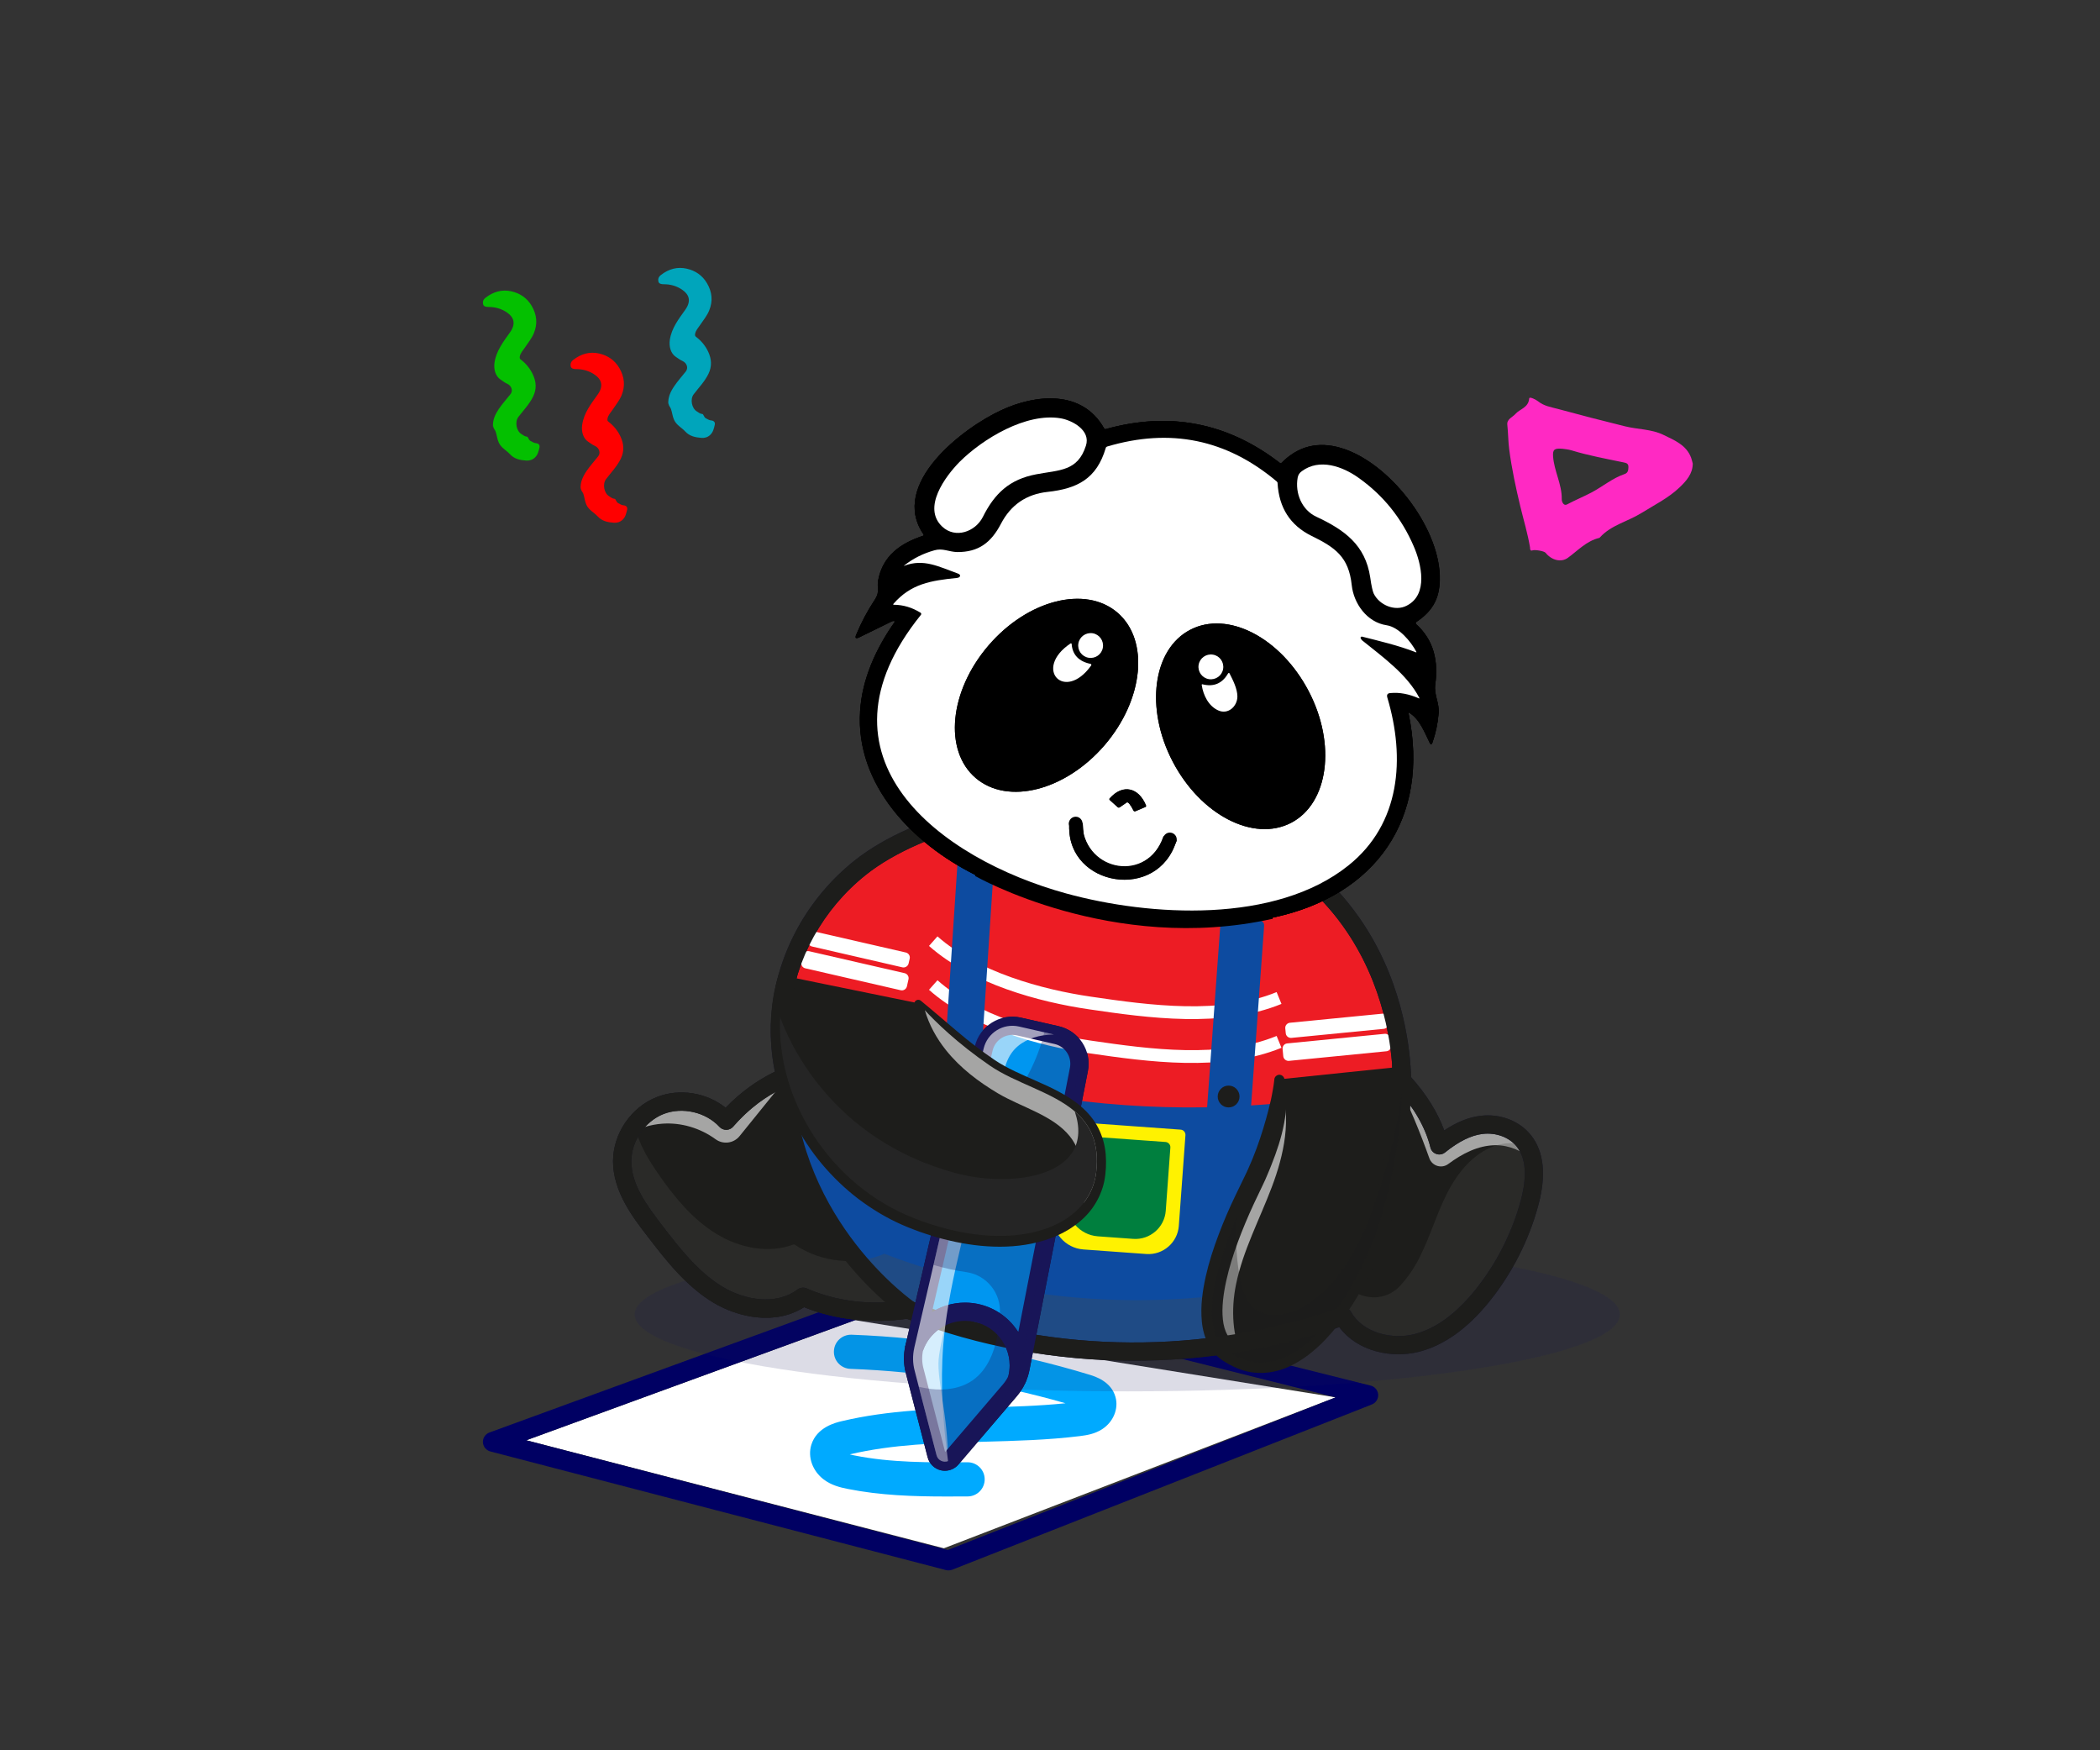 <svg xmlns="http://www.w3.org/2000/svg" xmlns:xlink="http://www.w3.org/1999/xlink" width="180" viewBox="0 0 135 112.5" height="150" preserveAspectRatio="xMidYMid meet"><rect x="0" y="0" width="135" height="112.5" fill="#333333" stroke="none"/><defs><clipPath id="2918ecc1ee"><path d="M 31.043 81 L 89 81 L 89 100.98 L 31.043 100.98 Z M 31.043 81 " clip-rule="nonzero"></path></clipPath><clipPath id="61f4044ca1"><path d="M 40 79 L 104.219 79 L 104.219 90 L 40 90 Z M 40 79 " clip-rule="nonzero"></path></clipPath><clipPath id="0b09f98c95"><path d="M 54 25.562 L 93 25.562 L 93 60 L 54 60 Z M 54 25.562 " clip-rule="nonzero"></path></clipPath><clipPath id="c64c311060"><path d="M 54 25.562 L 93 25.562 L 93 60 L 54 60 Z M 54 25.562 " clip-rule="nonzero"></path></clipPath><clipPath id="036d44a0a0"><path d="M 55 25.562 L 93 25.562 L 93 60 L 55 60 Z M 55 25.562 " clip-rule="nonzero"></path></clipPath><clipPath id="fc0cee5c25"><path d="M 96.887 25.562 L 108.832 25.562 L 108.832 36.02 L 96.887 36.02 Z M 96.887 25.562 " clip-rule="nonzero"></path></clipPath><clipPath id="4f09ee818c"><path d="M 42 17.207 L 45.977 17.207 L 45.977 29 L 42 29 Z M 42 17.207 " clip-rule="nonzero"></path></clipPath><clipPath id="b0a18b34e3"><path d="M 36 22 L 41 22 L 41 33.637 L 36 33.637 Z M 36 22 " clip-rule="nonzero"></path></clipPath><clipPath id="5b7a1c5421"><path d="M 31.043 18 L 35 18 L 35 30 L 31.043 30 Z M 31.043 18 " clip-rule="nonzero"></path></clipPath></defs><path fill="#ffffff" d="M 60.676 99.516 L 33.832 92.574 L 54.961 84.855 L 85.863 89.816 Z M 60.676 99.516 " fill-opacity="1" fill-rule="nonzero"></path><g clip-path="url(#2918ecc1ee)"><path fill="#000063" d="M 60.977 100.938 C 60.922 100.938 60.867 100.93 60.812 100.918 L 31.523 93.293 C 31.254 93.223 31.059 92.984 31.043 92.707 C 31.031 92.426 31.203 92.172 31.465 92.074 L 59.195 81.945 C 59.316 81.898 59.445 81.895 59.57 81.926 L 88.113 89.059 C 88.383 89.125 88.578 89.359 88.598 89.637 C 88.613 89.914 88.449 90.172 88.191 90.273 L 61.211 100.895 C 61.137 100.922 61.055 100.938 60.977 100.938 Z M 33.832 92.574 L 60.934 99.625 L 85.863 89.816 L 59.449 83.215 Z M 33.832 92.574 " fill-opacity="1" fill-rule="nonzero"></path></g><path fill="#00aaff" d="M 60.82 96.188 C 58.73 96.188 56.598 96.121 54.484 95.699 C 54.004 95.602 53.449 95.469 52.949 95.09 C 52.234 94.547 51.914 93.656 52.156 92.867 C 52.508 91.727 53.723 91.438 54.121 91.344 C 57.121 90.633 60.203 90.551 63.188 90.469 C 64.938 90.422 66.742 90.375 68.496 90.195 C 63.996 88.902 59.348 88.156 54.668 87.984 C 54.059 87.961 53.586 87.453 53.609 86.848 C 53.629 86.238 54.141 85.77 54.746 85.789 C 59.941 85.98 65.09 86.852 70.059 88.367 C 70.398 88.473 71.434 88.789 71.711 89.797 C 71.922 90.555 71.566 91.406 70.844 91.867 C 70.375 92.168 69.887 92.246 69.426 92.305 C 67.363 92.559 65.27 92.613 63.246 92.668 C 60.242 92.75 57.41 92.828 54.629 93.48 C 54.734 93.512 54.84 93.531 54.918 93.547 C 57.277 94.023 59.777 94.004 62.195 93.988 C 62.199 93.988 62.199 93.988 62.203 93.988 C 62.805 93.988 63.297 94.473 63.301 95.078 C 63.305 95.684 62.816 96.18 62.211 96.184 C 61.75 96.188 61.285 96.188 60.82 96.188 Z M 60.82 96.188 " fill-opacity="1" fill-rule="nonzero"></path><g clip-path="url(#61f4044ca1)"><path fill="#181558" d="M 72.465 89.43 C 89.953 89.43 104.133 87.219 104.133 84.492 C 104.133 81.766 89.953 79.555 72.465 79.555 C 54.977 79.555 40.801 81.766 40.801 84.492 C 40.801 87.219 54.977 89.43 72.465 89.43 Z M 72.465 89.43 " fill-opacity="0.15" fill-rule="nonzero"></path></g><path fill="#0d4ba0" d="M 98.316 77.352 C 97.734 79.488 96.711 81.504 95.332 83.234 C 94.211 84.637 92.785 85.895 91.043 86.328 C 89.301 86.758 87.215 86.164 86.336 84.598 C 86.012 84.711 85.688 84.82 85.363 84.926 C 76.562 87.746 66.961 87.48 58.488 84.211 C 58.445 84.195 58.402 84.18 58.359 84.164 C 56.145 84.5 53.73 84.281 51.625 83.352 C 50.059 84.527 47.832 84.223 46.168 83.223 C 44.504 82.227 43.281 80.652 42.098 79.113 C 41.074 77.785 40 76.324 40 74.648 C 39.996 73.809 40.297 72.984 40.805 72.316 C 41.227 71.758 41.793 71.312 42.449 71.055 C 43.883 70.496 45.645 70.902 46.688 72.035 C 47.656 70.914 48.75 70.078 49.945 69.473 C 50.094 69.398 50.246 69.324 50.402 69.258 C 50.43 69.242 50.461 69.23 50.488 69.219 C 50.145 67.805 50.059 66.375 50.203 64.98 C 50.516 61.891 51.953 58.965 54.203 56.746 C 54.547 56.406 54.91 56.086 55.289 55.781 C 58.941 52.863 66.105 51.156 70.914 51.496 C 88.73 52.75 90.086 66.281 90.125 69.375 C 90.125 69.406 90.125 69.438 90.125 69.465 C 90.16 69.504 90.195 69.543 90.23 69.578 C 91.293 70.754 92.156 72.121 92.527 73.617 C 93.336 72.969 94.25 72.418 95.246 72.301 C 96.246 72.18 97.32 72.535 97.953 73.32 C 98.031 73.414 98.102 73.516 98.164 73.621 C 98.805 74.691 98.652 76.117 98.316 77.352 Z M 98.316 77.352 " fill-opacity="1" fill-rule="nonzero"></path><path fill="#ffffff" d="M 79.902 66.695 C 79.754 66.488 79.605 66.277 79.461 66.07 C 79.441 66.09 79.469 66.125 79.492 66.121 C 79.52 66.113 79.52 66.07 79.902 66.695 Z M 79.902 66.695 " fill-opacity="1" fill-rule="nonzero"></path><path fill="#1d1d1b" d="M 98.316 77.352 C 97.734 79.488 96.711 81.504 95.332 83.234 C 94.211 84.637 92.785 85.895 91.043 86.328 C 89.301 86.758 87.215 86.164 86.336 84.598 C 86.012 84.711 85.688 84.82 85.363 84.926 C 85.586 84.199 85.785 83.473 85.961 82.738 C 86.602 80.051 86.918 77.293 87.672 74.633 C 88.16 72.898 88.859 71.184 89.883 69.711 C 89.949 69.617 90.02 69.52 90.09 69.426 C 90.102 69.41 90.113 69.395 90.125 69.375 L 90.125 69.398 C 90.125 69.422 90.125 69.445 90.125 69.465 C 91.234 70.664 92.145 72.074 92.527 73.617 C 93.336 72.969 94.25 72.418 95.246 72.301 C 96.246 72.18 97.32 72.535 97.953 73.32 C 98.246 73.684 98.426 74.105 98.52 74.555 C 98.711 75.445 98.562 76.449 98.316 77.352 Z M 98.316 77.352 " fill-opacity="1" fill-rule="nonzero"></path><path fill="#1d1d1b" d="M 58.488 84.211 C 58.445 84.195 58.402 84.18 58.359 84.164 C 56.145 84.5 53.73 84.281 51.625 83.352 C 50.062 84.527 47.832 84.223 46.168 83.223 C 44.504 82.227 43.281 80.652 42.098 79.113 C 41.074 77.785 40 76.324 40 74.648 C 39.996 74.023 40.164 73.41 40.457 72.859 C 40.887 72.055 41.594 71.391 42.449 71.055 C 43.883 70.496 45.645 70.902 46.688 72.035 C 47.777 70.773 49.027 69.871 50.402 69.258 C 50.402 69.332 50.406 69.406 50.414 69.477 C 50.922 79.117 58.488 84.211 58.488 84.211 Z M 58.488 84.211 " fill-opacity="1" fill-rule="nonzero"></path><path fill="#ffffff" d="M 98.52 74.555 C 97.867 73.969 97.016 73.605 96.141 73.609 C 95.023 73.617 94.008 74.145 93.098 74.82 C 92.672 75.133 92.066 74.945 91.887 74.449 C 91.297 72.793 90.641 71.184 89.852 69.645 L 89.852 69.641 C 89.93 69.562 90.008 69.492 90.09 69.426 C 90.102 69.418 90.113 69.406 90.125 69.398 C 90.125 69.422 90.125 69.445 90.125 69.465 C 91.234 70.664 92.145 72.074 92.527 73.617 C 93.336 72.969 94.25 72.418 95.246 72.301 C 96.246 72.18 97.324 72.535 97.953 73.32 C 98.246 73.684 98.426 74.105 98.52 74.555 Z M 98.52 74.555 " fill-opacity="0.6" fill-rule="nonzero"></path><path fill="#4a4a49" d="M 98.32 77.352 C 97.738 79.488 96.711 81.504 95.332 83.234 C 94.215 84.637 92.785 85.895 91.043 86.328 C 89.301 86.758 87.215 86.164 86.336 84.598 C 86.016 84.711 85.688 84.82 85.363 84.926 C 76.52 87.762 66.867 87.477 58.363 84.164 C 58.359 84.164 58.359 84.164 58.359 84.164 C 56.145 84.5 53.73 84.281 51.625 83.352 C 50.062 84.527 47.832 84.223 46.168 83.223 C 44.504 82.227 43.281 80.652 42.098 79.113 C 41.074 77.785 40 76.324 40 74.648 C 39.996 73.809 40.297 72.984 40.805 72.316 C 41.02 73.465 41.691 74.555 42.402 75.574 C 43.402 77.004 44.547 78.383 46.035 79.297 C 47.523 80.215 49.418 80.605 51.047 79.977 C 52.805 81.164 55.027 81.371 56.852 80.586 C 65.773 84.02 75.906 84.512 85.215 81.938 C 85.805 82.16 86.324 82.469 86.777 82.836 C 87.734 83.609 89.121 83.578 89.969 82.688 C 90.508 82.117 90.93 81.473 91.266 80.809 C 91.934 79.484 92.348 78.043 93.016 76.723 C 93.684 75.398 94.684 74.148 96.086 73.656 C 96.742 73.422 97.496 73.418 98.164 73.621 C 98.805 74.691 98.652 76.117 98.32 77.352 Z M 98.32 77.352 " fill-opacity="0.3" fill-rule="nonzero"></path><path fill="#ed1c24" d="M 90.23 69.582 C 76.855 72.773 62.391 71.168 50.203 64.98 C 50.566 61.418 52.418 58.07 55.289 55.781 C 58.941 52.867 66.105 51.156 70.914 51.496 C 88.734 52.75 90.086 66.281 90.125 69.375 C 90.125 69.406 90.125 69.438 90.125 69.465 C 90.16 69.504 90.195 69.543 90.23 69.582 Z M 90.23 69.582 " fill-opacity="1" fill-rule="nonzero"></path><path fill="#151430" d="M 72.895 87.461 C 67.91 87.461 62.949 86.559 58.293 84.766 C 56.004 85.086 53.68 84.824 51.691 84.02 C 49.781 85.227 47.391 84.641 45.863 83.727 C 44.082 82.656 42.781 80.965 41.633 79.473 C 40.695 78.258 39.414 76.594 39.41 74.648 C 39.41 72.863 40.57 71.16 42.234 70.512 C 43.699 69.938 45.434 70.23 46.648 71.203 C 47.574 70.238 48.633 69.461 49.812 68.887 C 49.547 67.582 49.48 66.25 49.621 64.918 C 49.996 61.211 51.93 57.711 54.926 55.32 C 58.863 52.176 66.312 50.586 70.957 50.91 C 78.711 51.457 84.336 54.324 87.68 59.426 C 90.344 63.496 90.676 67.812 90.711 69.234 C 91.703 70.344 92.418 71.492 92.844 72.656 C 93.656 72.117 94.422 71.809 95.18 71.719 C 96.438 71.566 97.676 72.039 98.41 72.953 C 99.258 74.008 99.418 75.539 98.883 77.504 C 98.285 79.707 97.215 81.816 95.789 83.602 C 94.371 85.379 92.82 86.488 91.184 86.895 C 89.48 87.316 87.273 86.887 86.094 85.301 C 85.914 85.363 85.727 85.422 85.543 85.484 C 81.426 86.801 77.148 87.461 72.895 87.461 Z M 58.359 83.578 C 58.434 83.578 58.508 83.59 58.578 83.621 C 58.613 83.633 58.648 83.645 58.684 83.66 C 58.684 83.66 58.699 83.664 58.703 83.668 C 67.094 86.902 76.496 87.152 85.184 84.367 C 85.512 84.262 85.832 84.156 86.145 84.047 C 86.41 83.953 86.707 84.066 86.848 84.312 C 87.633 85.711 89.523 86.102 90.902 85.758 C 92.281 85.414 93.617 84.441 94.871 82.871 C 96.199 81.207 97.195 79.246 97.754 77.195 C 98.184 75.613 98.098 74.434 97.496 73.688 C 97.02 73.094 96.164 72.781 95.316 72.883 C 94.578 72.969 93.785 73.359 92.895 74.074 C 92.738 74.199 92.527 74.238 92.34 74.172 C 92.148 74.109 92.004 73.953 91.957 73.758 C 91.641 72.48 90.914 71.207 89.797 69.973 L 89.695 69.863 C 89.598 69.754 89.539 69.613 89.539 69.465 C 89.539 69.445 89.539 69.426 89.539 69.402 C 89.539 69.398 89.539 69.391 89.539 69.383 C 89.508 66.711 88.453 53.32 70.875 52.082 C 66.453 51.77 59.375 53.27 55.656 56.238 C 52.906 58.43 51.133 61.641 50.785 65.039 C 50.645 66.398 50.738 67.758 51.059 69.078 C 51.125 69.352 50.988 69.637 50.73 69.75 L 50.641 69.793 C 49.281 70.398 48.133 71.262 47.129 72.418 C 47.02 72.547 46.863 72.617 46.695 72.621 C 46.523 72.621 46.367 72.555 46.254 72.434 C 45.379 71.48 43.867 71.133 42.66 71.602 C 41.457 72.074 40.582 73.352 40.586 74.645 C 40.586 76.078 41.48 77.355 42.562 78.758 C 43.699 80.238 44.879 81.766 46.469 82.723 C 47.859 83.555 49.883 83.93 51.273 82.883 C 51.441 82.758 51.668 82.73 51.863 82.816 C 53.758 83.652 56.031 83.926 58.27 83.582 C 58.301 83.578 58.328 83.578 58.359 83.578 Z M 58.359 83.578 " fill-opacity="1" fill-rule="nonzero"></path><path fill="#151430" d="M 65.906 88.902 L 64.809 88.504 C 64.875 88.266 64.906 88.016 64.906 87.762 C 64.906 86.184 63.621 84.898 62.039 84.898 C 60.812 84.898 59.723 85.68 59.328 86.836 L 58.191 86.562 C 58.195 86.535 58.199 86.508 58.207 86.48 L 62.664 67.266 C 62.973 65.941 64.305 65.105 65.633 65.41 L 68.047 65.957 C 69.363 66.258 70.191 67.527 69.934 68.852 L 66.18 88.059 C 66.125 88.348 66.031 88.633 65.906 88.902 Z M 62.039 83.727 C 63.48 83.727 64.746 84.484 65.461 85.621 L 68.781 68.629 C 68.918 67.93 68.48 67.258 67.789 67.102 L 65.375 66.551 C 64.672 66.391 63.969 66.832 63.809 67.531 L 59.91 84.336 C 60.535 83.945 61.266 83.727 62.039 83.727 Z M 62.039 83.727 " fill-opacity="1" fill-rule="nonzero"></path><path fill="#151430" d="M 60.746 94.531 C 60.66 94.531 60.574 94.523 60.488 94.504 C 60.07 94.406 59.746 94.09 59.637 93.68 L 58.227 88.242 C 58.082 87.68 58.07 87.086 58.199 86.52 L 58.215 86.461 C 58.773 84.824 60.309 83.727 62.039 83.727 C 64.266 83.727 66.078 85.539 66.078 87.762 C 66.078 88.117 66.031 88.469 65.941 88.809 L 65.926 88.855 L 65.906 88.902 C 65.766 89.207 65.582 89.492 65.363 89.746 L 61.613 94.133 C 61.391 94.391 61.074 94.531 60.746 94.531 Z M 59.336 86.809 C 59.258 87.184 59.266 87.574 59.363 87.945 L 60.758 93.328 L 64.473 88.984 C 64.609 88.824 64.727 88.648 64.82 88.453 C 64.875 88.23 64.906 87.996 64.906 87.762 C 64.906 86.184 63.621 84.898 62.039 84.898 C 60.824 84.898 59.738 85.664 59.336 86.809 Z M 59.336 86.809 " fill-opacity="1" fill-rule="nonzero"></path><path fill="#0096f0" d="M 69.359 68.738 L 65.605 87.945 C 65.559 88.191 65.48 88.43 65.375 88.656 C 65.453 88.371 65.492 88.07 65.492 87.762 C 65.492 86.684 65 85.723 64.223 85.09 C 63.629 84.605 62.871 84.312 62.039 84.312 C 61.625 84.312 61.23 84.387 60.863 84.52 C 59.883 84.875 59.109 85.66 58.773 86.648 C 58.773 86.637 58.773 86.625 58.777 86.617 L 60.012 81.301 L 61.297 75.75 L 63.234 67.398 C 63.473 66.383 64.484 65.75 65.504 65.98 L 67.133 66.352 L 67.754 66.492 L 67.918 66.527 C 68.914 66.754 69.555 67.734 69.359 68.738 Z M 69.359 68.738 " fill-opacity="1" fill-rule="nonzero"></path><path fill="#0096f0" d="M 65.492 87.762 C 65.492 88.07 65.453 88.371 65.375 88.656 C 65.258 88.914 65.105 89.152 64.918 89.367 L 63.703 90.785 L 61.168 93.75 C 61.102 93.828 61.027 93.879 60.945 93.91 C 60.652 94.023 60.293 93.871 60.207 93.531 L 59.23 89.773 L 59.066 89.137 L 58.797 88.094 C 58.672 87.621 58.664 87.125 58.77 86.648 C 59.109 85.66 59.883 84.871 60.863 84.52 C 61.23 84.387 61.625 84.312 62.039 84.312 C 62.871 84.312 63.629 84.605 64.223 85.09 C 65 85.723 65.492 86.684 65.492 87.762 Z M 65.492 87.762 " fill-opacity="1" fill-rule="nonzero"></path><path fill="#ffffff" d="M 60.945 93.91 C 60.652 94.023 60.293 93.871 60.207 93.531 L 59.23 89.773 L 59.066 89.137 L 58.797 88.094 C 58.672 87.621 58.664 87.125 58.773 86.648 C 59.109 85.66 59.883 84.875 60.863 84.52 C 60.766 85.172 60.391 86.719 60.34 87.371 C 60.23 88.789 60.945 91.016 60.945 93.91 Z M 60.945 93.91 " fill-opacity="0.6" fill-rule="nonzero"></path><path fill="#181558" d="M 60.746 94.531 C 60.66 94.531 60.574 94.523 60.488 94.504 C 60.07 94.406 59.746 94.09 59.637 93.68 L 58.227 88.242 C 58.082 87.68 58.07 87.086 58.199 86.52 L 58.215 86.461 C 58.773 84.824 60.309 83.727 62.039 83.727 C 64.266 83.727 66.078 85.539 66.078 87.762 C 66.078 88.117 66.031 88.469 65.941 88.809 L 65.926 88.855 L 65.906 88.902 C 65.766 89.207 65.582 89.492 65.363 89.746 L 61.613 94.133 C 61.391 94.391 61.074 94.531 60.746 94.531 Z M 59.336 86.809 C 59.258 87.184 59.266 87.574 59.363 87.945 L 60.758 93.328 L 64.473 88.984 C 64.609 88.824 64.727 88.648 64.82 88.453 C 64.875 88.23 64.906 87.996 64.906 87.762 C 64.906 86.184 63.621 84.898 62.039 84.898 C 60.824 84.898 59.738 85.664 59.336 86.809 Z M 59.336 86.809 " fill-opacity="1" fill-rule="nonzero"></path><path fill="#ffffff" d="M 50.414 69.477 C 49.445 70.68 48.477 71.879 47.539 73.031 C 47.16 73.492 46.488 73.578 46.004 73.227 C 45.02 72.508 43.781 72.133 42.562 72.227 C 41.82 72.281 41.098 72.508 40.457 72.859 C 40.887 72.055 41.594 71.391 42.449 71.055 C 43.883 70.496 45.645 70.902 46.684 72.035 C 47.777 70.773 49.027 69.871 50.402 69.258 C 50.402 69.332 50.406 69.406 50.414 69.477 Z M 50.414 69.477 " fill-opacity="0.6" fill-rule="nonzero"></path><path fill="#1d1d1b" d="M 90.129 70.008 C 90.113 71.605 89.898 74.453 88.844 78.078 C 87.676 82.109 84.027 88.855 79.93 87.371 C 79.609 87.258 79.289 87.09 78.961 86.867 C 77.168 85.641 77.875 82.035 79.488 78.266 C 79.754 77.645 80.047 77.016 80.355 76.395 C 82 73.082 82.25 70.867 82.262 69.91 C 82.266 69.559 82.238 69.375 82.238 69.375 L 90.082 68.562 C 90.082 68.562 90.141 69.074 90.129 70.008 Z M 90.129 70.008 " fill-opacity="1" fill-rule="nonzero"></path><path fill="#ffffff" d="M 79.457 82.562 C 79.133 84.16 79.207 85.934 79.93 87.375 C 79.609 87.258 79.289 87.09 78.961 86.867 C 77.168 85.641 77.875 82.035 79.488 78.266 C 79.754 77.645 80.047 77.016 80.355 76.395 C 82 73.082 82.25 70.867 82.262 69.91 C 82.285 69.867 82.301 69.824 82.324 69.777 C 83.047 71.887 82.547 74.219 81.758 76.301 C 80.973 78.383 79.902 80.383 79.457 82.562 Z M 79.457 82.562 " fill-opacity="0.6" fill-rule="nonzero"></path><path fill="#1d1d1b" d="M 82.566 69.328 L 82.59 69.43 L 82.613 69.523 C 82.625 69.586 82.637 69.645 82.645 69.707 C 82.664 69.828 82.68 69.945 82.688 70.066 C 82.695 70.188 82.699 70.305 82.707 70.426 L 82.707 70.785 C 82.691 71.262 82.637 71.734 82.551 72.195 C 82.379 73.125 82.078 74.012 81.734 74.875 C 81.656 75.094 81.555 75.305 81.469 75.52 L 81.332 75.84 L 81.184 76.156 L 80.602 77.379 C 80.227 78.188 79.883 79.004 79.578 79.828 C 79.273 80.656 79.012 81.496 78.828 82.336 C 78.645 83.176 78.531 84.031 78.613 84.805 C 78.652 85.195 78.754 85.547 78.914 85.828 C 79 85.965 79.09 86.09 79.203 86.188 C 79.227 86.219 79.262 86.234 79.293 86.262 C 79.324 86.281 79.348 86.305 79.395 86.332 L 79.641 86.48 C 79.973 86.66 80.32 86.801 80.676 86.848 C 81.027 86.895 81.391 86.871 81.75 86.781 C 82.109 86.699 82.461 86.527 82.801 86.324 C 83.145 86.125 83.469 85.863 83.777 85.586 C 84.09 85.312 84.375 84.996 84.656 84.676 C 84.93 84.348 85.199 84.008 85.445 83.652 C 85.945 82.945 86.387 82.188 86.789 81.406 C 87.191 80.629 87.543 79.82 87.844 79.004 C 87.996 78.59 88.125 78.184 88.242 77.762 C 88.359 77.336 88.48 76.91 88.578 76.477 C 88.793 75.613 88.961 74.742 89.105 73.867 C 89.246 72.992 89.355 72.113 89.422 71.23 C 89.453 70.789 89.484 70.348 89.496 69.906 C 89.508 69.688 89.508 69.465 89.512 69.246 C 89.512 69.031 89.508 68.801 89.5 68.605 L 89.5 68.594 C 89.48 68.27 89.73 67.996 90.055 67.98 C 90.375 67.965 90.645 68.207 90.668 68.523 C 90.688 68.777 90.691 69 90.699 69.234 C 90.703 69.469 90.703 69.699 90.699 69.93 C 90.699 70.395 90.68 70.855 90.652 71.316 C 90.594 72.234 90.496 73.152 90.359 74.062 C 90.223 74.973 90.059 75.879 89.852 76.773 C 89.754 77.223 89.633 77.668 89.52 78.113 C 89.402 78.562 89.262 79.02 89.102 79.457 C 88.781 80.336 88.414 81.188 87.988 82.02 C 87.566 82.848 87.098 83.656 86.559 84.426 C 86.293 84.816 86 85.188 85.695 85.555 C 85.383 85.914 85.062 86.27 84.695 86.598 C 84.336 86.922 83.949 87.234 83.516 87.492 C 83.082 87.754 82.613 87.984 82.09 88.113 C 81.574 88.246 81.016 88.281 80.477 88.207 C 79.93 88.133 79.426 87.922 78.969 87.672 L 78.633 87.469 C 78.582 87.441 78.52 87.391 78.461 87.344 C 78.402 87.297 78.34 87.254 78.285 87.203 C 78.059 87 77.879 86.758 77.73 86.508 C 77.445 86 77.312 85.461 77.262 84.953 C 77.164 83.926 77.309 82.969 77.512 82.043 C 77.719 81.121 78.008 80.234 78.336 79.367 C 78.66 78.5 79.027 77.656 79.426 76.828 L 80.016 75.609 L 80.16 75.309 L 80.293 75.008 C 80.379 74.805 80.473 74.609 80.551 74.402 C 80.883 73.59 81.152 72.758 81.387 71.926 C 81.508 71.508 81.609 71.09 81.707 70.668 C 81.75 70.461 81.793 70.25 81.828 70.035 C 81.844 69.934 81.867 69.824 81.879 69.723 L 81.918 69.422 L 81.922 69.367 C 81.945 69.188 82.109 69.062 82.289 69.082 C 82.426 69.102 82.531 69.203 82.566 69.328 Z M 82.566 69.328 " fill-opacity="1" fill-rule="nonzero"></path><path fill="#1d1d1b" d="M 56.383 84.898 C 54.738 84.898 53.129 84.598 51.691 84.016 C 49.781 85.227 47.391 84.641 45.863 83.727 C 44.082 82.656 42.781 80.965 41.633 79.473 C 40.695 78.258 39.414 76.594 39.41 74.648 C 39.41 72.863 40.57 71.16 42.234 70.512 C 43.699 69.938 45.434 70.23 46.648 71.203 C 47.664 70.145 48.844 69.312 50.16 68.723 C 50.34 68.641 50.543 68.656 50.711 68.758 C 50.875 68.859 50.98 69.039 50.988 69.23 C 51.375 78.59 58.742 83.676 58.816 83.727 C 59.062 83.895 59.148 84.215 59.012 84.48 C 58.875 84.742 58.57 84.863 58.293 84.766 C 57.656 84.855 57.016 84.898 56.383 84.898 Z M 58.402 84.441 L 58.402 84.449 L 58.488 84.211 Z M 51.625 82.766 C 51.707 82.766 51.785 82.785 51.863 82.816 C 53.375 83.484 55.133 83.793 56.922 83.715 C 56.172 83.059 55.164 82.074 54.137 80.766 C 52.391 78.539 50.293 74.938 49.871 70.176 C 48.84 70.746 47.938 71.484 47.129 72.418 C 47.02 72.547 46.863 72.617 46.695 72.621 C 46.523 72.621 46.367 72.555 46.254 72.434 C 45.379 71.48 43.867 71.133 42.66 71.602 C 41.457 72.074 40.582 73.352 40.586 74.645 C 40.586 76.078 41.48 77.355 42.562 78.758 C 43.699 80.238 44.875 81.766 46.469 82.723 C 47.859 83.555 49.883 83.93 51.273 82.883 C 51.375 82.809 51.5 82.766 51.625 82.766 Z M 51.625 82.766 " fill-opacity="1" fill-rule="nonzero"></path><path fill="#1d1d1b" d="M 90.129 70.008 C 90.113 71.605 89.898 74.453 88.844 78.078 C 87.582 82.426 83.441 89.93 78.961 86.867 C 77.168 85.641 77.875 82.035 79.488 78.266 C 79.387 79.848 79.508 82.785 80.398 83.84 C 81.863 85.566 85.875 84.125 88.113 78.074 C 89.086 75.445 89.793 72.766 90.129 70.008 Z M 90.129 70.008 " fill-opacity="0.3" fill-rule="nonzero"></path><path fill="#ffffff" d="M 57.902 63.648 L 51.766 62.238 C 51.586 62.195 51.477 62.02 51.516 61.84 L 51.621 61.387 C 51.66 61.211 51.84 61.098 52.02 61.141 L 58.156 62.551 C 58.332 62.594 58.445 62.77 58.402 62.949 L 58.301 63.402 C 58.258 63.578 58.078 63.691 57.902 63.648 Z M 57.902 63.648 " fill-opacity="1" fill-rule="nonzero"></path><path fill="#ffffff" d="M 58.012 62.176 L 52.199 60.836 C 52.023 60.797 51.91 60.617 51.949 60.441 L 52.023 60.133 C 52.062 59.957 52.242 59.844 52.418 59.887 L 58.234 61.223 C 58.41 61.266 58.523 61.441 58.48 61.621 L 58.41 61.926 C 58.371 62.102 58.191 62.215 58.012 62.176 Z M 58.012 62.176 " fill-opacity="1" fill-rule="nonzero"></path><path stroke-linecap="butt" transform="matrix(0.321, 0, 0, 0.321, 31.044, 25.606)" fill="none" stroke-linejoin="miter" d="M 90.186 108.683 C 98.499 116.043 111.619 119.614 121.575 121.064 C 133.467 122.819 147.926 124.781 159.44 120.065 " stroke="#ffffff" stroke-width="2.56" stroke-opacity="1" stroke-miterlimit="10"></path><path fill="#ffffff" d="M 89.129 67.57 L 82.859 68.188 C 82.68 68.203 82.516 68.07 82.496 67.891 L 82.453 67.426 C 82.434 67.246 82.566 67.082 82.75 67.066 L 89.016 66.449 C 89.199 66.434 89.359 66.566 89.379 66.746 L 89.426 67.211 C 89.441 67.391 89.309 67.555 89.129 67.57 Z M 89.129 67.57 " fill-opacity="1" fill-rule="nonzero"></path><path fill="#ffffff" d="M 88.957 66.129 L 83.02 66.711 C 82.836 66.727 82.672 66.594 82.656 66.414 L 82.625 66.102 C 82.605 65.918 82.742 65.758 82.922 65.738 L 88.859 65.156 C 89.039 65.137 89.203 65.273 89.223 65.453 L 89.254 65.766 C 89.27 65.945 89.137 66.109 88.957 66.129 Z M 88.957 66.129 " fill-opacity="1" fill-rule="nonzero"></path><path fill="#1d1d1b" d="M 72.895 87.461 C 67.91 87.461 62.949 86.559 58.293 84.766 C 56.004 85.086 53.68 84.824 51.691 84.02 C 49.781 85.227 47.391 84.641 45.863 83.727 C 44.082 82.656 42.781 80.965 41.633 79.473 C 40.695 78.258 39.414 76.594 39.41 74.648 C 39.41 72.863 40.57 71.16 42.234 70.512 C 43.699 69.938 45.434 70.23 46.648 71.203 C 47.574 70.238 48.633 69.461 49.812 68.887 C 49.547 67.582 49.48 66.25 49.621 64.918 C 49.996 61.211 51.93 57.711 54.926 55.32 C 58.863 52.176 66.312 50.586 70.957 50.91 C 78.711 51.457 84.336 54.324 87.68 59.426 C 90.344 63.496 90.676 67.812 90.711 69.234 C 91.703 70.344 92.418 71.492 92.844 72.656 C 93.656 72.117 94.422 71.809 95.18 71.719 C 96.438 71.566 97.676 72.039 98.41 72.953 C 99.258 74.008 99.418 75.539 98.883 77.504 C 98.285 79.707 97.215 81.816 95.789 83.602 C 94.371 85.379 92.82 86.488 91.184 86.895 C 89.48 87.316 87.273 86.887 86.094 85.301 C 85.914 85.363 85.727 85.422 85.543 85.484 C 81.426 86.801 77.148 87.461 72.895 87.461 Z M 58.359 83.578 C 58.434 83.578 58.508 83.59 58.578 83.621 C 58.613 83.633 58.648 83.645 58.684 83.66 C 58.684 83.66 58.699 83.664 58.703 83.668 C 67.094 86.902 76.496 87.152 85.184 84.367 C 85.512 84.262 85.832 84.156 86.145 84.047 C 86.41 83.953 86.707 84.066 86.848 84.312 C 87.633 85.711 89.523 86.102 90.902 85.758 C 92.281 85.414 93.617 84.441 94.871 82.871 C 96.199 81.207 97.195 79.246 97.754 77.195 C 98.184 75.613 98.098 74.434 97.496 73.688 C 97.02 73.094 96.164 72.781 95.316 72.883 C 94.578 72.969 93.785 73.359 92.895 74.074 C 92.738 74.199 92.527 74.238 92.34 74.172 C 92.148 74.109 92.004 73.953 91.957 73.758 C 91.641 72.48 90.914 71.207 89.797 69.973 L 89.695 69.863 C 89.598 69.754 89.539 69.613 89.539 69.465 C 89.539 69.445 89.539 69.426 89.539 69.402 C 89.539 69.398 89.539 69.391 89.539 69.383 C 89.508 66.711 88.453 53.32 70.875 52.082 C 66.453 51.77 59.375 53.27 55.656 56.238 C 52.906 58.43 51.133 61.641 50.785 65.039 C 50.645 66.398 50.738 67.758 51.059 69.078 C 51.125 69.352 50.988 69.637 50.73 69.75 L 50.641 69.793 C 49.281 70.398 48.133 71.262 47.129 72.418 C 47.02 72.547 46.863 72.617 46.695 72.621 C 46.523 72.621 46.367 72.555 46.254 72.434 C 45.379 71.48 43.867 71.133 42.66 71.602 C 41.457 72.074 40.582 73.352 40.586 74.645 C 40.586 76.078 41.48 77.355 42.562 78.758 C 43.699 80.238 44.879 81.766 46.469 82.723 C 47.859 83.555 49.883 83.93 51.273 82.883 C 51.441 82.758 51.668 82.73 51.863 82.816 C 53.758 83.652 56.031 83.926 58.27 83.582 C 58.301 83.578 58.328 83.578 58.359 83.578 Z M 58.359 83.578 " fill-opacity="1" fill-rule="nonzero"></path><path stroke-linecap="butt" transform="matrix(0.321, 0, 0, 0.321, 31.044, 25.606)" fill="none" stroke-linejoin="miter" d="M 90.186 117.469 C 98.499 124.829 111.619 128.4 121.575 129.862 C 133.467 131.605 147.926 133.567 159.44 128.851 " stroke="#ffffff" stroke-width="2.56" stroke-opacity="1" stroke-miterlimit="10"></path><path fill="#0d4ba0" d="M 63.883 55.852 L 63.078 68.039 C 63.062 68.234 62.855 68.383 62.617 68.363 L 61.145 68.246 C 60.906 68.227 60.723 68.051 60.734 67.852 L 61.555 55.465 C 61.57 55.266 61.762 55.316 62 55.336 L 63.473 55.453 C 63.711 55.473 63.895 55.652 63.883 55.852 Z M 63.883 55.852 " fill-opacity="1" fill-rule="nonzero"></path><path fill="#181558" d="M 65.906 88.902 L 64.809 88.504 C 64.875 88.266 64.906 88.016 64.906 87.762 C 64.906 86.184 63.621 84.898 62.039 84.898 C 60.812 84.898 59.723 85.68 59.328 86.836 L 58.191 86.562 C 58.195 86.535 58.199 86.508 58.207 86.48 L 62.664 67.266 C 62.973 65.941 64.305 65.105 65.633 65.41 L 68.047 65.957 C 69.363 66.258 70.191 67.527 69.934 68.852 L 66.18 88.059 C 66.125 88.348 66.031 88.633 65.906 88.902 Z M 62.039 83.727 C 63.48 83.727 64.746 84.484 65.461 85.621 L 68.781 68.629 C 68.918 67.93 68.48 67.258 67.789 67.102 L 65.375 66.551 C 64.672 66.391 63.969 66.832 63.809 67.531 L 59.91 84.336 C 60.535 83.945 61.266 83.727 62.039 83.727 Z M 62.039 83.727 " fill-opacity="1" fill-rule="nonzero"></path><path fill="#ffffff" d="M 67.75 66.492 C 67.516 66.496 67.285 66.516 67.051 66.551 C 66.27 66.672 65.492 67.027 65.035 67.676 C 64.707 68.129 64.566 68.691 64.434 69.234 C 63.668 72.34 62.902 75.445 62.137 78.551 C 61.652 80.527 61.164 82.512 60.863 84.52 C 60.766 85.172 60.688 85.824 60.637 86.477 C 60.441 88.957 60.617 91.441 60.945 93.91 C 60.652 94.023 60.293 93.871 60.207 93.531 L 59.23 89.773 L 59.066 89.137 L 58.797 88.094 C 58.672 87.621 58.664 87.125 58.773 86.648 C 58.773 86.637 58.773 86.625 58.777 86.617 L 60.012 81.301 L 61.297 75.75 L 63.234 67.398 C 63.473 66.383 64.484 65.75 65.504 65.98 L 67.133 66.352 Z M 67.75 66.492 " fill-opacity="0.6" fill-rule="nonzero"></path><path fill="#181558" d="M 69.359 68.738 L 65.605 87.945 C 65.559 88.191 65.48 88.43 65.375 88.656 C 65.258 88.91 65.105 89.152 64.918 89.367 L 63.703 90.785 L 61.168 93.75 C 60.875 94.094 60.32 93.965 60.207 93.531 L 59.23 89.77 L 59.066 89.137 C 59.332 89.195 59.594 89.246 59.859 89.277 C 60.773 89.383 61.75 89.254 62.512 88.73 C 63.512 88.039 63.977 86.793 64.16 85.59 C 64.184 85.426 64.207 85.258 64.223 85.09 C 64.246 84.883 64.262 84.672 64.277 84.465 C 64.379 83.145 63.449 81.965 62.141 81.77 C 61.414 81.664 60.703 81.512 60.008 81.305 L 61.297 75.754 C 61.906 74.938 62.555 74.129 63.188 73.328 C 64.859 71.219 66.539 68.934 67.133 66.352 L 67.918 66.531 C 68.914 66.754 69.555 67.734 69.359 68.738 Z M 69.359 68.738 " fill-opacity="0.3" fill-rule="nonzero"></path><path fill="#0d4ba0" d="M 81.266 59.508 L 80.391 71.57 C 80.375 71.754 80.215 71.891 80.035 71.879 L 77.891 71.723 C 77.711 71.707 77.57 71.551 77.586 71.367 L 78.461 59.305 C 78.477 59.121 78.637 58.984 78.816 58.996 L 80.961 59.152 C 81.145 59.164 81.281 59.324 81.266 59.508 Z M 81.266 59.508 " fill-opacity="1" fill-rule="nonzero"></path><path fill="#fff200" d="M 73.691 80.602 L 69.645 80.309 C 68.477 80.223 67.59 79.199 67.676 78.031 L 68.086 72.375 C 68.102 72.191 68.262 72.055 68.441 72.07 L 75.902 72.609 C 76.082 72.621 76.219 72.781 76.207 72.965 L 75.781 78.797 C 75.703 79.867 74.762 80.68 73.691 80.602 Z M 73.691 80.602 " fill-opacity="1" fill-rule="nonzero"></path><path fill="#007f3e" d="M 72.848 79.629 L 70.574 79.465 C 69.406 79.379 68.52 78.355 68.602 77.188 L 68.887 73.297 C 68.898 73.117 69.059 72.977 69.242 72.992 L 74.93 73.402 C 75.113 73.418 75.25 73.578 75.238 73.758 L 74.941 77.824 C 74.863 78.895 73.922 79.707 72.848 79.629 Z M 72.848 79.629 " fill-opacity="1" fill-rule="nonzero"></path><path fill="#1d1d1b" d="M 70.48 75.43 C 70.395 76.168 70.121 76.824 69.684 77.391 C 67.965 79.613 63.742 80.352 58.73 78.363 C 57.488 77.871 56.348 77.195 55.328 76.387 C 51.969 73.707 49.973 69.543 50.164 65.473 C 50.164 65.418 50.168 65.359 50.172 65.301 C 50.219 64.52 50.348 63.746 50.566 62.984 C 50.566 62.984 50.566 62.984 50.566 62.98 C 50.586 62.91 50.609 62.84 50.629 62.766 L 52.586 63.168 L 59.004 64.48 C 59.004 64.48 59.156 64.676 59.465 65.008 C 60.133 65.734 61.527 67.117 63.652 68.574 C 65.305 69.707 67.629 70.25 69.109 71.52 C 70.094 72.367 70.703 73.543 70.48 75.43 Z M 70.48 75.43 " fill-opacity="1" fill-rule="nonzero"></path><path fill="#1d1d1b" d="M 51.191 62.938 L 51.094 63.293 L 51.047 63.473 L 50.93 64.012 L 50.875 64.375 L 50.844 64.555 L 50.824 64.738 L 50.789 65.105 L 50.77 65.473 L 50.758 65.656 L 50.758 66.211 L 50.773 66.578 L 50.781 66.766 L 50.801 66.949 L 50.836 67.316 C 50.902 67.805 50.98 68.293 51.105 68.77 C 51.34 69.73 51.703 70.66 52.152 71.543 C 52.609 72.422 53.168 73.25 53.797 74.016 C 54.438 74.773 55.152 75.469 55.941 76.07 C 56.73 76.668 57.582 77.184 58.488 77.586 C 60.312 78.375 62.305 78.898 64.273 78.906 C 64.762 78.91 65.25 78.871 65.73 78.797 C 66.207 78.727 66.68 78.613 67.125 78.453 C 68.012 78.133 68.816 77.609 69.324 76.879 C 69.578 76.516 69.754 76.109 69.852 75.676 C 69.871 75.566 69.891 75.457 69.906 75.344 L 69.938 74.992 L 69.949 74.641 C 69.949 74.523 69.938 74.41 69.934 74.293 C 69.871 73.375 69.469 72.57 68.762 71.965 C 68.418 71.656 68.008 71.398 67.578 71.16 C 67.148 70.918 66.688 70.707 66.219 70.492 C 65.281 70.062 64.293 69.652 63.371 69.023 C 62.496 68.422 61.664 67.77 60.863 67.074 C 60.469 66.719 60.09 66.348 59.746 65.941 C 59.398 65.539 59.074 65.121 58.809 64.637 C 58.742 64.516 58.785 64.359 58.91 64.293 C 59.004 64.242 59.113 64.254 59.191 64.316 L 59.203 64.328 C 59.594 64.645 59.988 64.98 60.375 65.309 L 61.539 66.297 C 62.312 66.957 63.125 67.578 63.965 68.148 C 64.77 68.684 65.711 69.078 66.664 69.5 C 67.145 69.711 67.629 69.93 68.109 70.191 C 68.586 70.453 69.062 70.742 69.5 71.125 C 69.934 71.5 70.332 71.961 70.602 72.5 C 70.875 73.031 71.035 73.621 71.082 74.195 C 71.086 74.34 71.098 74.484 71.102 74.629 C 71.098 74.77 71.098 74.914 71.094 75.055 L 71.059 75.477 C 71.039 75.621 71.02 75.77 70.992 75.914 C 70.871 76.496 70.629 77.059 70.293 77.551 C 69.961 78.047 69.527 78.457 69.055 78.793 C 68.586 79.133 68.07 79.391 67.539 79.59 C 66.48 79.98 65.363 80.133 64.27 80.133 C 63.176 80.133 62.094 79.984 61.043 79.738 C 60.781 79.684 60.52 79.605 60.262 79.539 C 60.004 79.457 59.742 79.387 59.492 79.297 L 59.109 79.168 L 58.734 79.027 C 58.48 78.938 58.23 78.824 57.98 78.719 C 56.984 78.281 56.051 77.715 55.184 77.062 C 54.316 76.402 53.535 75.645 52.836 74.816 C 52.141 73.984 51.543 73.074 51.047 72.109 C 50.562 71.141 50.168 70.121 49.918 69.062 C 49.391 66.953 49.418 64.688 50.066 62.594 C 50.164 62.285 50.492 62.113 50.801 62.211 C 51.105 62.305 51.277 62.617 51.195 62.922 Z M 51.191 62.938 " fill-opacity="1" fill-rule="nonzero"></path><path fill="#ffffff" d="M 70.469 75.352 C 70.383 76.086 70.109 76.746 69.672 77.309 C 69.715 75.836 69.68 74.156 68.77 73.031 C 67.68 71.676 65.652 71.164 64.156 70.277 C 62.906 69.535 61.727 68.641 60.82 67.508 C 60.207 66.746 59.723 65.863 59.453 64.93 C 60.121 65.656 61.516 67.039 63.641 68.496 C 65.293 69.629 67.617 70.172 69.098 71.441 C 70.082 72.289 70.691 73.461 70.469 75.352 Z M 70.469 75.352 " fill-opacity="0.6" fill-rule="nonzero"></path><path fill="#252525" d="M 70.469 75.352 C 70.043 78.984 65 80.773 58.719 78.285 C 53.355 76.16 49.895 70.68 50.152 65.379 C 50.66 66.793 53.332 73.238 61.473 75.41 C 65.105 76.379 70.488 75.613 69.094 71.441 C 70.082 72.289 70.688 73.461 70.469 75.352 Z M 70.469 75.352 " fill-opacity="1" fill-rule="nonzero"></path><g clip-path="url(#0b09f98c95)"><path fill="#000000" d="M 81.805 59.066 C 81.777 59.035 81.785 58.996 81.816 58.988 L 81.828 58.98 C 88.441 57.586 91.957 52.617 90.547 45.848 C 90.543 45.805 90.555 45.789 90.594 45.816 C 91.266 46.219 91.578 47.082 91.91 47.746 C 91.969 47.887 92.027 47.879 92.082 47.734 C 92.293 47.133 92.43 46.484 92.48 45.844 C 92.535 45.18 92.18 44.66 92.262 44.008 C 92.477 42.492 92.172 41.148 91.035 40.121 C 91 40.086 90.992 40.031 91.027 39.992 L 91.039 39.98 C 92.156 39.238 92.598 38.363 92.551 36.988 C 92.449 33.773 89.273 29.699 86.203 28.793 C 84.727 28.363 83.449 28.676 82.387 29.75 C 82.355 29.773 82.312 29.777 82.285 29.762 C 78.918 27.164 75.18 26.434 71.078 27.582 C 71.039 27.59 70.996 27.582 70.977 27.535 C 69.57 25.031 66.562 25.344 64.367 26.367 C 61.914 27.5 57.145 31.129 59.375 34.355 C 59.383 34.387 59.375 34.414 59.363 34.422 C 59.363 34.422 59.352 34.422 59.352 34.434 C 57.898 34.91 56.75 35.707 56.453 37.289 C 56.359 37.789 56.582 38.02 56.246 38.531 C 55.773 39.246 55.367 40.004 55.039 40.797 C 54.949 41.004 55.004 41.07 55.223 40.969 L 57.336 39.934 C 57.383 39.91 57.422 39.906 57.469 39.914 C 57.523 39.926 57.531 39.953 57.496 40 C 56.297 41.707 55.414 43.66 55.289 45.719 C 54.988 50.457 58.676 54.23 62.676 56.227 C 62.703 56.242 62.711 56.27 62.695 56.285 C 62.695 56.285 62.691 56.297 62.684 56.297 " fill-opacity="1" fill-rule="nonzero"></path></g><path stroke-linecap="butt" transform="matrix(0.321, 0, 0, 0.321, 31.044, 25.606)" fill="none" stroke-linejoin="miter" d="M 120.784 9.491 C 121.782 6.408 118.119 4.397 115.721 3.995 C 108.832 2.838 100.178 8.078 95.517 12.793 C 92.693 15.621 87.983 21.945 92.072 25.771 C 94.713 28.221 98.681 26.758 100.166 23.834 C 102.527 19.118 105.534 16.254 110.913 15.255 C 115.502 14.341 119.141 14.646 120.784 9.491 Z M 120.784 9.491 " stroke="#808080" stroke-width="0.179" stroke-opacity="1" stroke-miterlimit="4"></path><path stroke-linecap="butt" transform="matrix(0.321, 0, 0, 0.321, 31.044, 25.606)" fill="none" stroke-linejoin="miter" d="M 175.798 48.035 C 175.786 47.901 175.835 47.779 175.968 47.754 C 176.005 47.754 176.066 47.767 176.066 47.767 C 179.742 48.644 183.283 49.509 186.825 50.886 C 186.947 50.947 187.008 50.923 186.935 50.776 C 185.851 48.729 183.429 45.853 181.007 45.476 C 177.015 44.891 174.398 41.113 174.021 37.47 C 173.412 31.815 170.686 29.866 165.927 27.55 C 161.655 25.491 159.44 21.969 159.148 16.985 C 159.136 16.851 159.063 16.717 158.99 16.644 C 148.985 8.224 137.629 5.872 125.008 9.662 C 124.874 9.674 124.764 9.808 124.752 9.93 C 122.914 16.132 119.032 18.094 113.092 18.752 C 108.832 19.215 105.692 21.336 103.745 25.125 C 101.809 28.854 99.314 30.865 94.92 30.816 C 93.277 30.792 92.072 29.988 90.429 30.451 C 88.202 31.072 86.194 32.084 84.356 33.521 C 84.246 33.595 84.246 33.619 84.38 33.558 C 88.311 32.096 91.233 33.68 95.115 35.118 C 95.845 35.361 95.626 35.946 94.957 35.995 C 89.662 36.531 85.719 37.177 82.226 41.186 C 82.116 41.296 82.165 41.357 82.287 41.369 C 84.185 41.442 86.011 41.966 87.63 42.965 C 87.8 43.026 87.8 43.246 87.739 43.38 L 87.727 43.416 C 64.687 72.041 91.488 92.293 116.865 99.276 C 133.686 103.894 158.734 105.369 173.376 93.634 C 183.77 85.262 184.768 72.138 181.166 60.013 C 181.007 59.453 181.226 59.148 181.798 59.087 C 183.6 58.953 185.511 59.27 187.446 60.123 C 187.568 60.184 187.628 60.16 187.555 60.013 C 185.121 55.395 180.18 51.788 176.114 48.522 C 175.956 48.4 175.835 48.217 175.798 48.035 Z M 175.798 48.035 " stroke="#808080" stroke-width="0.179" stroke-opacity="1" stroke-miterlimit="4"></path><path stroke-linecap="butt" transform="matrix(0.321, 0, 0, 0.321, 31.044, 25.606)" fill="none" stroke-linejoin="miter" d="M 163.225 15.876 C 162.665 18.996 164.089 22.359 166.95 23.712 C 172.585 26.344 176.784 29.366 177.721 35.873 C 178.001 37.579 178.22 38.652 178.403 39.078 C 179.559 41.454 182.675 42.758 185.024 41.54 C 189.393 39.322 187.921 33.107 186.424 29.61 C 184.026 24.029 180.35 19.508 175.433 15.937 C 172.183 13.61 167.582 11.989 164.028 14.573 C 163.602 14.902 163.323 15.328 163.225 15.876 Z M 163.225 15.876 " stroke="#808080" stroke-width="0.179" stroke-opacity="1" stroke-miterlimit="4"></path><path stroke-linecap="butt" transform="matrix(0.321, 0, 0, 0.321, 31.044, 25.606)" fill="none" stroke-linejoin="miter" d="M 98.693 76.111 C 105.096 81.619 116.695 78.67 124.533 69.518 C 132.383 60.354 133.515 48.473 127.113 42.965 C 120.699 37.445 109.112 40.394 101.262 49.558 C 93.423 58.709 92.267 70.627 98.693 76.111 Z M 98.693 76.111 " stroke="#808080" stroke-width="0.179" stroke-opacity="1" stroke-miterlimit="4"></path><path stroke-linecap="butt" transform="matrix(0.321, 0, 0, 0.321, 31.044, 25.606)" fill="none" stroke-linejoin="miter" d="M 161.874 85.116 C 169.396 81.204 170.966 69.335 165.379 58.661 C 159.793 47.986 149.204 42.454 141.67 46.402 C 134.148 50.301 132.59 62.17 138.177 72.845 C 143.763 83.532 154.352 89.003 161.874 85.116 Z M 161.874 85.116 " stroke="#808080" stroke-width="0.179" stroke-opacity="1" stroke-miterlimit="4"></path><path stroke-linecap="butt" transform="matrix(0.321, 0, 0, 0.321, 31.044, 25.606)" fill="none" stroke-linejoin="miter" d="M 129.84 81.777 L 130.314 82.679 C 130.387 82.776 130.497 82.837 130.643 82.764 L 132.688 81.899 C 132.785 81.875 132.858 81.704 132.785 81.606 C 131.349 78.024 128.184 77.207 125.531 80.193 C 125.421 80.303 125.458 80.437 125.519 80.51 L 127.174 81.996 C 127.259 82.045 127.381 82.07 127.527 81.972 L 128.939 80.985 C 129.085 80.887 129.474 81.168 129.73 81.692 C 129.84 81.777 129.84 81.777 129.84 81.777 Z M 129.84 81.777 " stroke="#808080" stroke-width="0.179" stroke-opacity="1" stroke-miterlimit="4"></path><path stroke-linecap="butt" transform="matrix(0.321, 0, 0, 0.321, 31.044, 25.606)" fill="none" stroke-linejoin="miter" d="M 117.437 85.786 C 117.145 97.874 135.183 100.982 138.895 88.747 C 138.919 88.625 138.895 88.504 138.761 88.479 L 136.558 87.846 C 136.436 87.833 136.327 87.906 136.278 88.016 C 133.089 97.131 120.857 95.12 120.054 85.811 C 120.03 85.676 119.957 85.579 119.835 85.591 L 117.644 85.628 C 117.571 85.542 117.461 85.652 117.437 85.786 Z M 117.437 85.786 " stroke="#808080" stroke-width="0.179" stroke-opacity="1" stroke-miterlimit="4"></path><path stroke-linecap="butt" transform="matrix(0.321, 0, 0, 0.321, 31.044, 25.606)" fill="none" stroke-linejoin="miter" d="M 124.18 49.972 C 124.411 48.607 123.498 47.328 122.147 47.096 C 120.784 46.865 119.506 47.779 119.275 49.144 C 119.044 50.496 119.957 51.776 121.32 52.007 C 122.659 52.239 123.949 51.361 124.18 49.972 Z M 124.18 49.972 " stroke="#808080" stroke-width="0.179" stroke-opacity="1" stroke-miterlimit="4"></path><path stroke-linecap="butt" transform="matrix(0.321, 0, 0, 0.321, 31.044, 25.606)" fill="none" stroke-linejoin="miter" d="M 117.717 49.144 C 110.122 54.201 116.512 61.073 121.831 53.579 C 121.88 53.506 121.867 53.372 121.782 53.323 C 121.746 53.311 121.746 53.311 121.697 53.311 C 119.311 52.811 118.046 51.471 117.887 49.265 C 117.912 49.18 117.827 49.131 117.778 49.156 C 117.754 49.107 117.717 49.095 117.717 49.144 Z M 117.717 49.144 " stroke="#808080" stroke-width="0.179" stroke-opacity="1" stroke-miterlimit="4"></path><path stroke-linecap="butt" transform="matrix(0.321, 0, 0, 0.321, 31.044, 25.606)" fill="none" stroke-linejoin="miter" d="M 148.315 54.262 C 148.547 52.897 147.646 51.617 146.283 51.386 C 144.92 51.154 143.642 52.068 143.41 53.433 C 143.179 54.786 144.092 56.065 145.455 56.297 C 146.794 56.528 148.096 55.614 148.315 54.262 Z M 148.315 54.262 " stroke="#808080" stroke-width="0.179" stroke-opacity="1" stroke-miterlimit="4"></path><path stroke-linecap="butt" transform="matrix(0.321, 0, 0, 0.321, 31.044, 25.606)" fill="none" stroke-linejoin="miter" d="M 147.305 62.56 C 149.277 63.462 151.127 61.744 151.127 59.745 C 151.127 58.185 150.263 56.54 149.581 55.212 C 149.496 54.981 149.362 54.993 149.24 55.188 C 148.084 57.211 146.38 57.93 144.141 57.332 C 144.043 57.308 144.007 57.345 143.946 57.418 L 143.934 57.454 C 144.335 59.599 145.358 61.707 147.305 62.56 Z M 147.305 62.56 " stroke="#808080" stroke-width="0.179" stroke-opacity="1" stroke-miterlimit="4"></path><g clip-path="url(#c64c311060)"><path fill="#000000" d="M 81.805 59.066 C 81.777 59.035 81.785 58.996 81.816 58.988 L 81.828 58.98 C 88.441 57.586 91.957 52.617 90.547 45.848 C 90.543 45.805 90.555 45.789 90.594 45.816 C 91.266 46.219 91.578 47.082 91.91 47.746 C 91.969 47.887 92.027 47.879 92.082 47.734 C 92.293 47.133 92.43 46.484 92.48 45.844 C 92.535 45.18 92.18 44.66 92.262 44.008 C 92.477 42.492 92.172 41.148 91.035 40.121 C 91 40.086 90.992 40.031 91.027 39.992 L 91.039 39.98 C 92.156 39.238 92.598 38.363 92.551 36.988 C 92.449 33.773 89.273 29.699 86.203 28.793 C 84.727 28.363 83.449 28.676 82.387 29.75 C 82.355 29.773 82.312 29.777 82.285 29.762 C 78.918 27.164 75.18 26.434 71.078 27.582 C 71.039 27.59 70.996 27.582 70.977 27.535 C 69.57 25.031 66.562 25.344 64.367 26.367 C 61.914 27.5 57.145 31.129 59.375 34.355 C 59.383 34.387 59.375 34.414 59.363 34.422 C 59.363 34.422 59.352 34.422 59.352 34.434 C 57.898 34.91 56.75 35.707 56.453 37.289 C 56.359 37.789 56.582 38.02 56.246 38.531 C 55.773 39.246 55.367 40.004 55.039 40.797 C 54.949 41.004 55.004 41.07 55.223 40.969 L 57.336 39.934 C 57.383 39.91 57.422 39.906 57.469 39.914 C 57.523 39.926 57.531 39.953 57.496 40 C 56.297 41.707 55.414 43.66 55.289 45.719 C 54.988 50.457 58.676 54.23 62.676 56.227 C 62.703 56.242 62.711 56.27 62.695 56.285 C 62.695 56.285 62.691 56.297 62.684 56.297 " fill-opacity="1" fill-rule="nonzero"></path></g><g clip-path="url(#036d44a0a0)"><path fill="#000000" d="M 62.695 56.309 C 62.711 56.281 62.719 56.254 62.695 56.238 C 62.695 56.238 62.688 56.238 62.688 56.227 C 58.688 54.23 55 50.461 55.301 45.719 C 55.426 43.652 56.309 41.711 57.508 40.004 C 57.543 39.949 57.531 39.926 57.48 39.918 C 57.453 39.91 57.398 39.914 57.348 39.934 L 55.234 40.969 C 55.035 41.074 54.977 41.008 55.051 40.801 C 55.383 40.004 55.773 39.25 56.258 38.535 C 56.594 38.02 56.383 37.785 56.465 37.289 C 56.762 35.719 57.93 34.914 59.359 34.434 C 59.391 34.43 59.395 34.398 59.383 34.367 C 59.383 34.367 59.387 34.359 59.375 34.355 C 57.145 31.121 61.902 27.492 64.367 26.367 C 66.562 25.344 69.57 25.023 70.977 27.535 C 71 27.57 71.039 27.59 71.078 27.582 C 75.191 26.438 78.93 27.164 82.285 29.762 C 82.324 29.781 82.363 29.789 82.387 29.75 C 83.449 28.676 84.719 28.344 86.203 28.793 C 89.258 29.695 92.449 33.773 92.562 36.984 C 92.609 38.359 92.172 39.227 91.055 39.977 C 91.008 40 91 40.051 91.031 40.102 L 91.043 40.117 C 92.18 41.145 92.473 42.488 92.27 44 C 92.168 44.652 92.543 45.176 92.488 45.836 C 92.434 46.496 92.301 47.125 92.086 47.73 C 92.035 47.875 91.98 47.883 91.914 47.742 C 91.578 47.074 91.27 46.195 90.598 45.809 C 90.562 45.793 90.543 45.801 90.551 45.844 C 91.953 52.598 88.441 57.578 81.836 58.977 C 81.805 58.98 81.785 59.023 81.781 59.047 C 81.781 59.059 81.793 59.059 81.793 59.059 C 71.5 61.344 62.695 56.309 62.695 56.309 Z M 62.695 56.309 " fill-opacity="1" fill-rule="nonzero"></path></g><path fill="#000000" d="M 69.809 28.648 C 70.129 27.66 68.953 27.016 68.184 26.887 C 65.973 26.516 63.195 28.195 61.699 29.707 C 60.793 30.613 59.281 32.641 60.594 33.867 C 61.441 34.652 62.715 34.184 63.191 33.246 C 63.949 31.734 64.914 30.816 66.641 30.496 C 68.113 30.203 69.281 30.301 69.809 28.648 Z M 69.809 28.648 " fill-opacity="1" fill-rule="nonzero"></path><path fill="#000000" d="M 87.465 41.004 C 87.461 40.961 87.477 40.922 87.52 40.914 C 87.531 40.914 87.551 40.918 87.551 40.918 C 88.73 41.199 89.867 41.477 91.004 41.918 C 91.043 41.938 91.062 41.93 91.039 41.883 C 90.691 41.227 89.914 40.305 89.137 40.184 C 87.855 39.996 87.016 38.785 86.895 37.617 C 86.699 35.805 85.824 35.18 84.297 34.438 C 82.926 33.777 82.215 32.648 82.121 31.051 C 82.117 31.008 82.094 30.965 82.07 30.941 C 78.859 28.242 75.215 27.488 71.164 28.703 C 71.121 28.707 71.086 28.75 71.082 28.789 C 70.492 30.777 69.246 31.406 67.34 31.617 C 65.973 31.766 64.965 32.445 64.34 33.66 C 63.719 34.855 62.918 35.5 61.508 35.484 C 60.98 35.477 60.594 35.219 60.066 35.367 C 59.352 35.566 58.707 35.891 58.117 36.352 C 58.082 36.375 58.082 36.383 58.125 36.363 C 59.387 35.895 60.324 36.402 61.57 36.863 C 61.805 36.941 61.734 37.129 61.52 37.145 C 59.82 37.316 58.555 37.523 57.434 38.809 C 57.398 38.844 57.414 38.863 57.453 38.867 C 58.062 38.891 58.648 39.059 59.168 39.379 C 59.223 39.398 59.223 39.469 59.203 39.512 L 59.199 39.523 C 51.805 48.699 60.406 55.191 68.551 57.43 C 73.949 58.91 81.988 59.383 86.688 55.621 C 90.023 52.938 90.344 48.73 89.188 44.844 C 89.137 44.664 89.207 44.566 89.391 44.547 C 89.969 44.504 90.582 44.605 91.203 44.879 C 91.242 44.898 91.262 44.891 91.238 44.844 C 90.457 43.363 88.871 42.207 87.566 41.16 C 87.516 41.121 87.477 41.062 87.465 41.004 Z M 87.465 41.004 " fill-opacity="1" fill-rule="nonzero"></path><path fill="#000000" d="M 83.43 30.695 C 83.25 31.695 83.707 32.773 84.625 33.207 C 86.434 34.051 87.781 35.02 88.082 37.105 C 88.172 37.652 88.242 37.996 88.301 38.133 C 88.672 38.895 89.672 39.312 90.426 38.922 C 91.828 38.211 91.355 36.219 90.875 35.098 C 90.105 33.309 88.926 31.859 87.348 30.715 C 86.305 29.969 84.828 29.449 83.688 30.277 C 83.551 30.383 83.461 30.52 83.43 30.695 Z M 83.43 30.695 " fill-opacity="1" fill-rule="nonzero"></path><path fill="#ffffff" d="M 68.184 26.887 C 68.941 27.016 70.133 27.664 69.809 28.648 C 69.281 30.301 68.105 30.203 66.625 30.484 C 64.898 30.805 63.934 31.719 63.18 33.234 C 62.695 34.184 61.418 34.637 60.578 33.855 C 59.262 32.633 60.777 30.617 61.684 29.691 C 63.188 28.191 65.973 26.512 68.184 26.887 Z M 68.184 26.887 " fill-opacity="1" fill-rule="nonzero"></path><path fill="#ffffff" d="M 87.465 41.004 C 87.484 41.062 87.516 41.109 87.566 41.16 C 88.855 42.199 90.461 43.348 91.238 44.848 C 91.262 44.891 91.242 44.906 91.203 44.883 C 90.57 44.605 89.969 44.492 89.391 44.547 C 89.191 44.555 89.133 44.656 89.188 44.844 C 90.344 48.73 90.039 52.945 86.688 55.625 C 81.992 59.391 73.938 58.906 68.551 57.43 C 60.406 55.195 51.805 48.699 59.199 39.523 C 59.234 39.492 59.23 39.418 59.184 39.383 L 59.172 39.379 C 58.641 39.051 58.074 38.875 57.457 38.871 C 57.418 38.863 57.402 38.852 57.438 38.809 C 58.566 37.52 59.824 37.32 61.527 37.145 C 61.738 37.125 61.812 36.945 61.574 36.863 C 60.328 36.414 59.383 35.895 58.133 36.363 C 58.086 36.387 58.09 36.371 58.121 36.352 C 58.703 35.891 59.355 35.57 60.07 35.371 C 60.598 35.219 60.988 35.465 61.516 35.484 C 62.922 35.5 63.727 34.855 64.348 33.664 C 64.984 32.449 65.977 31.766 67.344 31.617 C 69.25 31.41 70.5 30.781 71.086 28.789 C 71.094 28.75 71.129 28.715 71.168 28.703 C 75.227 27.496 78.852 28.23 82.074 30.945 C 82.109 30.98 82.133 31.012 82.129 31.051 C 82.219 32.641 82.949 33.77 84.301 34.438 C 85.836 35.188 86.707 35.793 86.898 37.617 C 87.023 38.781 87.867 40 89.141 40.188 C 89.93 40.309 90.695 41.227 91.047 41.887 C 91.066 41.93 91.047 41.945 91.012 41.922 C 89.871 41.48 88.727 41.215 87.555 40.918 C 87.516 40.914 87.48 40.938 87.465 40.973 Z M 62.719 50.004 C 64.773 51.77 68.496 50.824 71.012 47.891 C 73.531 44.953 73.895 41.145 71.84 39.379 C 69.781 37.609 66.062 38.555 63.543 41.492 C 61.023 44.426 60.652 48.246 62.719 50.004 Z M 82.996 52.891 C 85.41 51.637 85.914 47.832 84.121 44.41 C 82.324 40.988 78.93 39.215 76.512 40.48 C 74.098 41.73 73.598 45.535 75.391 48.957 C 77.184 52.383 80.582 54.137 82.996 52.891 Z M 72.715 51.82 L 72.867 52.109 C 72.891 52.141 72.926 52.16 72.973 52.137 L 73.629 51.859 C 73.66 51.852 73.684 51.797 73.66 51.766 C 73.199 50.617 72.184 50.355 71.332 51.312 C 71.297 51.348 71.309 51.391 71.328 51.414 L 71.859 51.891 C 71.887 51.906 71.926 51.914 71.973 51.883 L 72.426 51.566 C 72.473 51.535 72.598 51.625 72.68 51.793 C 72.715 51.82 72.715 51.82 72.715 51.82 Z M 68.734 53.105 C 68.641 56.98 74.426 57.977 75.621 54.055 C 75.625 54.016 75.621 53.977 75.578 53.969 L 74.871 53.766 C 74.832 53.762 74.797 53.785 74.777 53.82 C 73.758 56.742 69.832 56.098 69.57 53.113 C 69.566 53.07 69.543 53.039 69.504 53.043 L 68.801 53.055 C 68.777 53.027 68.742 53.062 68.734 53.105 Z M 68.734 53.105 " fill-opacity="1" fill-rule="nonzero"></path><path fill="#ffffff" d="M 84.617 33.211 C 83.688 32.777 83.242 31.699 83.422 30.699 C 83.453 30.523 83.543 30.387 83.691 30.285 C 84.824 29.445 86.309 29.973 87.352 30.723 C 88.934 31.848 90.109 33.316 90.879 35.105 C 91.371 36.23 91.844 38.219 90.43 38.93 C 89.684 39.32 88.664 38.895 88.305 38.141 C 88.246 38.004 88.16 37.668 88.086 37.113 C 87.773 35.023 86.43 34.059 84.617 33.211 Z M 84.617 33.211 " fill-opacity="1" fill-rule="nonzero"></path><path fill="#000000" d="M 62.719 50.004 C 60.664 48.234 61.027 44.426 63.543 41.492 C 66.062 38.555 69.777 37.609 71.84 39.379 C 73.895 41.145 73.531 44.953 71.016 47.891 C 68.496 50.82 64.793 51.773 62.719 50.004 Z M 70.898 41.625 C 70.973 41.188 70.684 40.777 70.246 40.703 C 69.809 40.633 69.398 40.922 69.324 41.359 C 69.25 41.793 69.543 42.203 69.98 42.277 C 70.41 42.352 70.824 42.07 70.898 41.625 Z M 68.824 41.363 C 66.387 42.984 68.441 45.188 70.145 42.785 C 70.16 42.758 70.156 42.715 70.129 42.699 C 70.117 42.699 70.117 42.699 70.102 42.695 C 69.336 42.535 68.93 42.105 68.883 41.398 C 68.887 41.371 68.859 41.355 68.848 41.363 C 68.836 41.348 68.824 41.344 68.824 41.363 Z M 68.824 41.363 " fill-opacity="1" fill-rule="nonzero"></path><path fill="#000000" d="M 82.996 52.887 C 80.582 54.141 77.184 52.383 75.391 48.957 C 73.598 45.535 74.117 41.734 76.516 40.48 C 78.93 39.227 82.328 40.988 84.121 44.41 C 85.922 47.832 85.402 51.633 82.996 52.887 Z M 78.648 43 C 78.719 42.562 78.43 42.152 77.992 42.078 C 77.555 42.004 77.145 42.297 77.07 42.734 C 76.996 43.168 77.289 43.578 77.727 43.652 C 78.156 43.727 78.574 43.434 78.648 43 Z M 78.32 45.66 C 78.953 45.949 79.547 45.398 79.547 44.758 C 79.547 44.258 79.27 43.73 79.051 43.305 C 79.023 43.23 78.98 43.234 78.941 43.297 C 78.57 43.945 78.023 44.176 77.305 43.984 C 77.273 43.977 77.262 43.988 77.238 44.012 L 77.238 44.023 C 77.367 44.711 77.695 45.387 78.32 45.66 Z M 78.32 45.66 " fill-opacity="1" fill-rule="nonzero"></path><path fill="#ffffff" d="M 69.98 42.277 C 70.414 42.352 70.828 42.059 70.898 41.625 C 70.973 41.188 70.68 40.777 70.246 40.703 C 69.809 40.633 69.398 40.922 69.324 41.359 C 69.25 41.793 69.543 42.203 69.98 42.277 Z M 69.98 42.277 " fill-opacity="1" fill-rule="nonzero"></path><path fill="#ffffff" d="M 77.711 43.652 C 78.145 43.723 78.559 43.43 78.629 42.996 C 78.703 42.562 78.41 42.148 77.977 42.078 C 77.539 42.004 77.129 42.297 77.055 42.73 C 76.98 43.164 77.273 43.578 77.711 43.652 Z M 77.711 43.652 " fill-opacity="1" fill-rule="nonzero"></path><path fill="#ffffff" d="M 70.145 42.777 C 68.441 45.164 66.387 42.984 68.824 41.355 C 68.836 41.348 68.867 41.352 68.879 41.363 L 68.891 41.379 C 68.938 42.086 69.352 42.516 70.109 42.672 C 70.141 42.676 70.164 42.711 70.156 42.75 C 70.148 42.766 70.145 42.777 70.145 42.777 Z M 70.145 42.777 " fill-opacity="1" fill-rule="nonzero"></path><path fill="#ffffff" d="M 78.32 45.664 C 77.695 45.387 77.352 44.691 77.254 44.031 C 77.246 44.004 77.266 43.977 77.293 43.98 L 77.305 43.984 C 78.023 44.164 78.566 43.934 78.941 43.297 C 78.98 43.234 79.023 43.23 79.051 43.305 C 79.27 43.73 79.539 44.266 79.547 44.758 C 79.547 45.398 78.953 45.949 78.32 45.664 Z M 78.32 45.664 " fill-opacity="1" fill-rule="nonzero"></path><path fill="#000000" d="M 72.715 51.82 C 72.633 51.668 72.512 51.547 72.449 51.578 L 71.992 51.891 C 71.961 51.914 71.906 51.918 71.879 51.902 L 71.348 51.422 C 71.324 51.387 71.32 51.348 71.355 51.324 C 72.199 50.363 73.215 50.637 73.68 51.773 C 73.688 51.805 73.676 51.855 73.652 51.867 L 72.992 52.148 C 72.949 52.168 72.91 52.145 72.887 52.117 Z M 72.715 51.82 " fill-opacity="1" fill-rule="nonzero"></path><path fill="#000000" d="M 75.625 54.039 C 74.43 57.961 68.641 56.973 68.738 53.09 C 68.742 53.051 68.762 53.012 68.809 53.02 L 69.508 53.008 C 69.547 53.016 69.574 53.031 69.578 53.078 C 69.844 56.062 73.762 56.711 74.785 53.789 C 74.793 53.746 74.836 53.727 74.875 53.734 L 75.582 53.934 C 75.617 53.969 75.641 54 75.625 54.039 Z M 75.625 54.039 " fill-opacity="1" fill-rule="nonzero"></path><path fill="#000000" d="M 75.133 54.395 C 75.371 54.434 75.602 54.27 75.641 54.031 C 75.684 53.789 75.52 53.562 75.277 53.52 C 75.039 53.48 74.809 53.645 74.77 53.883 C 74.727 54.125 74.891 54.352 75.133 54.395 Z M 75.133 54.395 " fill-opacity="1" fill-rule="nonzero"></path><path fill="#000000" d="M 69.59 53.012 C 69.547 53.254 69.324 53.414 69.078 53.375 C 68.836 53.332 68.676 53.109 68.715 52.863 C 68.758 52.621 68.984 52.461 69.227 52.5 C 69.43 52.535 69.582 52.715 69.59 52.914 C 69.602 52.941 69.598 52.973 69.59 53.012 Z M 69.59 53.012 " fill-opacity="1" fill-rule="nonzero"></path><path fill="#000000" d="M 69.672 53.656 L 69.605 52.902 L 68.73 52.879 L 68.738 53.312 L 69.156 53.93 Z M 69.672 53.656 " fill-opacity="1" fill-rule="nonzero"></path><path fill="#1d1d1b" d="M 78.98 71.18 C 79.371 71.18 79.684 70.867 79.684 70.48 C 79.684 70.094 79.371 69.777 78.98 69.777 C 78.594 69.777 78.281 70.094 78.281 70.48 C 78.281 70.867 78.594 71.18 78.98 71.18 Z M 78.98 71.18 " fill-opacity="1" fill-rule="nonzero"></path><g clip-path="url(#fc0cee5c25)"><path fill="#ff29c3" d="M 108.82 29.793 C 108.82 30.457 108.402 30.914 107.977 31.324 C 107.258 32.012 106.352 32.457 105.504 32.984 C 104.633 33.523 103.562 33.754 102.855 34.539 C 102.844 34.555 102.828 34.57 102.812 34.574 C 101.977 34.773 101.434 35.391 100.785 35.859 C 100.359 36.164 99.75 36.016 99.363 35.535 C 99.266 35.414 98.668 35.32 98.523 35.375 C 98.332 35.445 98.367 35.23 98.359 35.188 C 98.211 34.293 97.945 33.426 97.734 32.547 C 97.445 31.344 97.184 30.129 97.023 28.902 C 96.953 28.379 96.957 27.832 96.898 27.293 C 96.863 26.93 97.25 26.809 97.422 26.605 C 97.707 26.281 98.258 26.207 98.305 25.613 C 98.316 25.461 98.766 25.703 98.875 25.793 C 99.246 26.094 99.691 26.164 100.121 26.277 C 101.57 26.672 103.027 27.047 104.484 27.406 C 105.297 27.605 106.172 27.578 106.938 27.953 C 107.656 28.301 108.422 28.613 108.719 29.434 C 108.762 29.551 108.785 29.672 108.82 29.793 Z M 100.445 28.844 C 99.934 28.801 99.812 28.887 99.84 29.324 C 99.902 30.273 100.418 31.129 100.398 32.09 C 100.395 32.258 100.527 32.535 100.73 32.426 C 101.25 32.148 101.797 31.926 102.316 31.652 C 103.031 31.273 103.652 30.738 104.438 30.469 C 104.652 30.398 104.676 30.234 104.684 30.031 C 104.691 29.801 104.562 29.758 104.383 29.723 C 103.262 29.488 102.133 29.285 101.035 28.949 C 100.805 28.879 100.555 28.863 100.445 28.844 Z M 100.445 28.844 " fill-opacity="1" fill-rule="nonzero"></path></g><g clip-path="url(#4f09ee818c)"><path fill="#00a5bb" d="M 42.992 25.891 C 42.984 25.922 42.973 25.957 42.965 25.992 C 42.926 25.551 43.105 25.172 43.34 24.828 C 43.562 24.496 43.836 24.195 44.086 23.879 C 44.262 23.656 44.168 23.332 43.859 23.195 C 43.707 23.129 43.59 23.027 43.457 22.945 C 43.113 22.723 43 22.266 43.059 21.852 C 43.172 21.086 43.629 20.508 44.051 19.914 C 44.441 19.363 44.32 18.945 43.863 18.629 C 43.516 18.387 43.105 18.266 42.672 18.27 C 42.516 18.27 42.352 18.242 42.324 18.086 C 42.297 17.945 42.32 17.805 42.492 17.672 C 42.996 17.281 43.555 17.133 44.152 17.27 C 44.695 17.395 45.148 17.691 45.449 18.203 C 45.785 18.773 45.836 19.359 45.59 19.957 C 45.449 20.301 45.207 20.59 45 20.898 C 44.883 21.078 44.723 21.234 44.684 21.469 C 44.668 21.559 44.691 21.609 44.746 21.652 C 45.094 21.91 45.363 22.25 45.535 22.625 C 45.738 23.074 45.785 23.535 45.539 24.039 C 45.293 24.539 44.914 24.918 44.59 25.348 C 44.355 25.656 44.465 26.254 44.805 26.449 C 44.914 26.512 44.992 26.598 45.145 26.609 C 45.234 26.613 45.242 26.82 45.383 26.891 C 45.492 26.945 45.594 27.016 45.719 27.023 C 45.898 27.039 45.988 27.152 45.949 27.305 C 45.895 27.539 45.848 27.773 45.652 27.957 C 45.484 28.113 45.293 28.16 45.086 28.145 C 44.703 28.113 44.332 28.039 44.055 27.738 C 43.824 27.484 43.492 27.332 43.336 26.992 C 43.23 26.766 43.215 26.516 43.133 26.285 C 43.09 26.156 42.949 26.047 42.992 25.891 Z M 42.992 25.891 " fill-opacity="1" fill-rule="nonzero"></path></g><g clip-path="url(#b0a18b34e3)"><path fill="#ff0000" d="M 37.355 31.344 C 37.348 31.379 37.34 31.414 37.332 31.449 C 37.289 31.004 37.469 30.629 37.703 30.281 C 37.93 29.949 38.203 29.648 38.453 29.332 C 38.629 29.113 38.531 28.785 38.223 28.648 C 38.074 28.586 37.953 28.484 37.82 28.398 C 37.48 28.18 37.363 27.719 37.426 27.309 C 37.535 26.539 37.996 25.961 38.418 25.367 C 38.809 24.82 38.688 24.398 38.23 24.082 C 37.883 23.84 37.469 23.723 37.039 23.723 C 36.879 23.727 36.719 23.695 36.688 23.543 C 36.664 23.402 36.684 23.262 36.855 23.129 C 37.363 22.738 37.918 22.586 38.52 22.723 C 39.062 22.848 39.516 23.145 39.816 23.656 C 40.148 24.23 40.203 24.812 39.957 25.414 C 39.816 25.754 39.57 26.043 39.367 26.355 C 39.25 26.531 39.086 26.688 39.051 26.922 C 39.035 27.016 39.059 27.066 39.113 27.105 C 39.457 27.363 39.727 27.703 39.898 28.082 C 40.102 28.531 40.148 28.992 39.902 29.496 C 39.656 29.996 39.277 30.371 38.957 30.801 C 38.723 31.113 38.828 31.707 39.168 31.902 C 39.277 31.965 39.359 32.051 39.508 32.062 C 39.598 32.07 39.605 32.273 39.746 32.344 C 39.859 32.398 39.957 32.469 40.082 32.48 C 40.262 32.492 40.352 32.605 40.316 32.762 C 40.258 32.992 40.215 33.23 40.02 33.41 C 39.848 33.566 39.66 33.613 39.449 33.598 C 39.066 33.57 38.699 33.496 38.422 33.191 C 38.188 32.938 37.855 32.785 37.699 32.449 C 37.594 32.219 37.578 31.973 37.5 31.738 C 37.453 31.609 37.312 31.504 37.355 31.344 Z M 37.355 31.344 " fill-opacity="1" fill-rule="nonzero"></path></g><g clip-path="url(#5b7a1c5421)"><path fill="#04c000" d="M 31.719 27.348 C 31.711 27.383 31.703 27.418 31.695 27.453 C 31.652 27.008 31.836 26.633 32.066 26.285 C 32.293 25.953 32.566 25.652 32.816 25.336 C 32.992 25.117 32.895 24.789 32.586 24.656 C 32.438 24.59 32.316 24.488 32.188 24.402 C 31.844 24.184 31.73 23.723 31.789 23.312 C 31.902 22.547 32.359 21.965 32.781 21.371 C 33.172 20.824 33.051 20.402 32.594 20.086 C 32.246 19.844 31.832 19.727 31.402 19.73 C 31.246 19.73 31.082 19.699 31.055 19.547 C 31.027 19.406 31.047 19.266 31.219 19.133 C 31.727 18.742 32.281 18.59 32.883 18.727 C 33.426 18.852 33.879 19.148 34.18 19.66 C 34.516 20.234 34.566 20.816 34.32 21.418 C 34.18 21.758 33.934 22.047 33.73 22.359 C 33.613 22.539 33.449 22.691 33.414 22.926 C 33.398 23.02 33.422 23.07 33.477 23.109 C 33.82 23.367 34.09 23.707 34.262 24.086 C 34.469 24.535 34.516 24.996 34.266 25.5 C 34.02 26 33.641 26.379 33.32 26.805 C 33.086 27.117 33.191 27.711 33.531 27.906 C 33.641 27.969 33.723 28.055 33.875 28.066 C 33.961 28.074 33.969 28.277 34.113 28.348 C 34.223 28.402 34.324 28.473 34.449 28.484 C 34.629 28.5 34.715 28.609 34.68 28.766 C 34.625 28.996 34.578 29.234 34.383 29.414 C 34.211 29.57 34.023 29.617 33.812 29.602 C 33.43 29.574 33.062 29.5 32.785 29.195 C 32.551 28.941 32.223 28.789 32.066 28.453 C 31.961 28.223 31.945 27.977 31.863 27.742 C 31.82 27.613 31.68 27.508 31.719 27.348 Z M 31.719 27.348 " fill-opacity="1" fill-rule="nonzero"></path></g></svg>